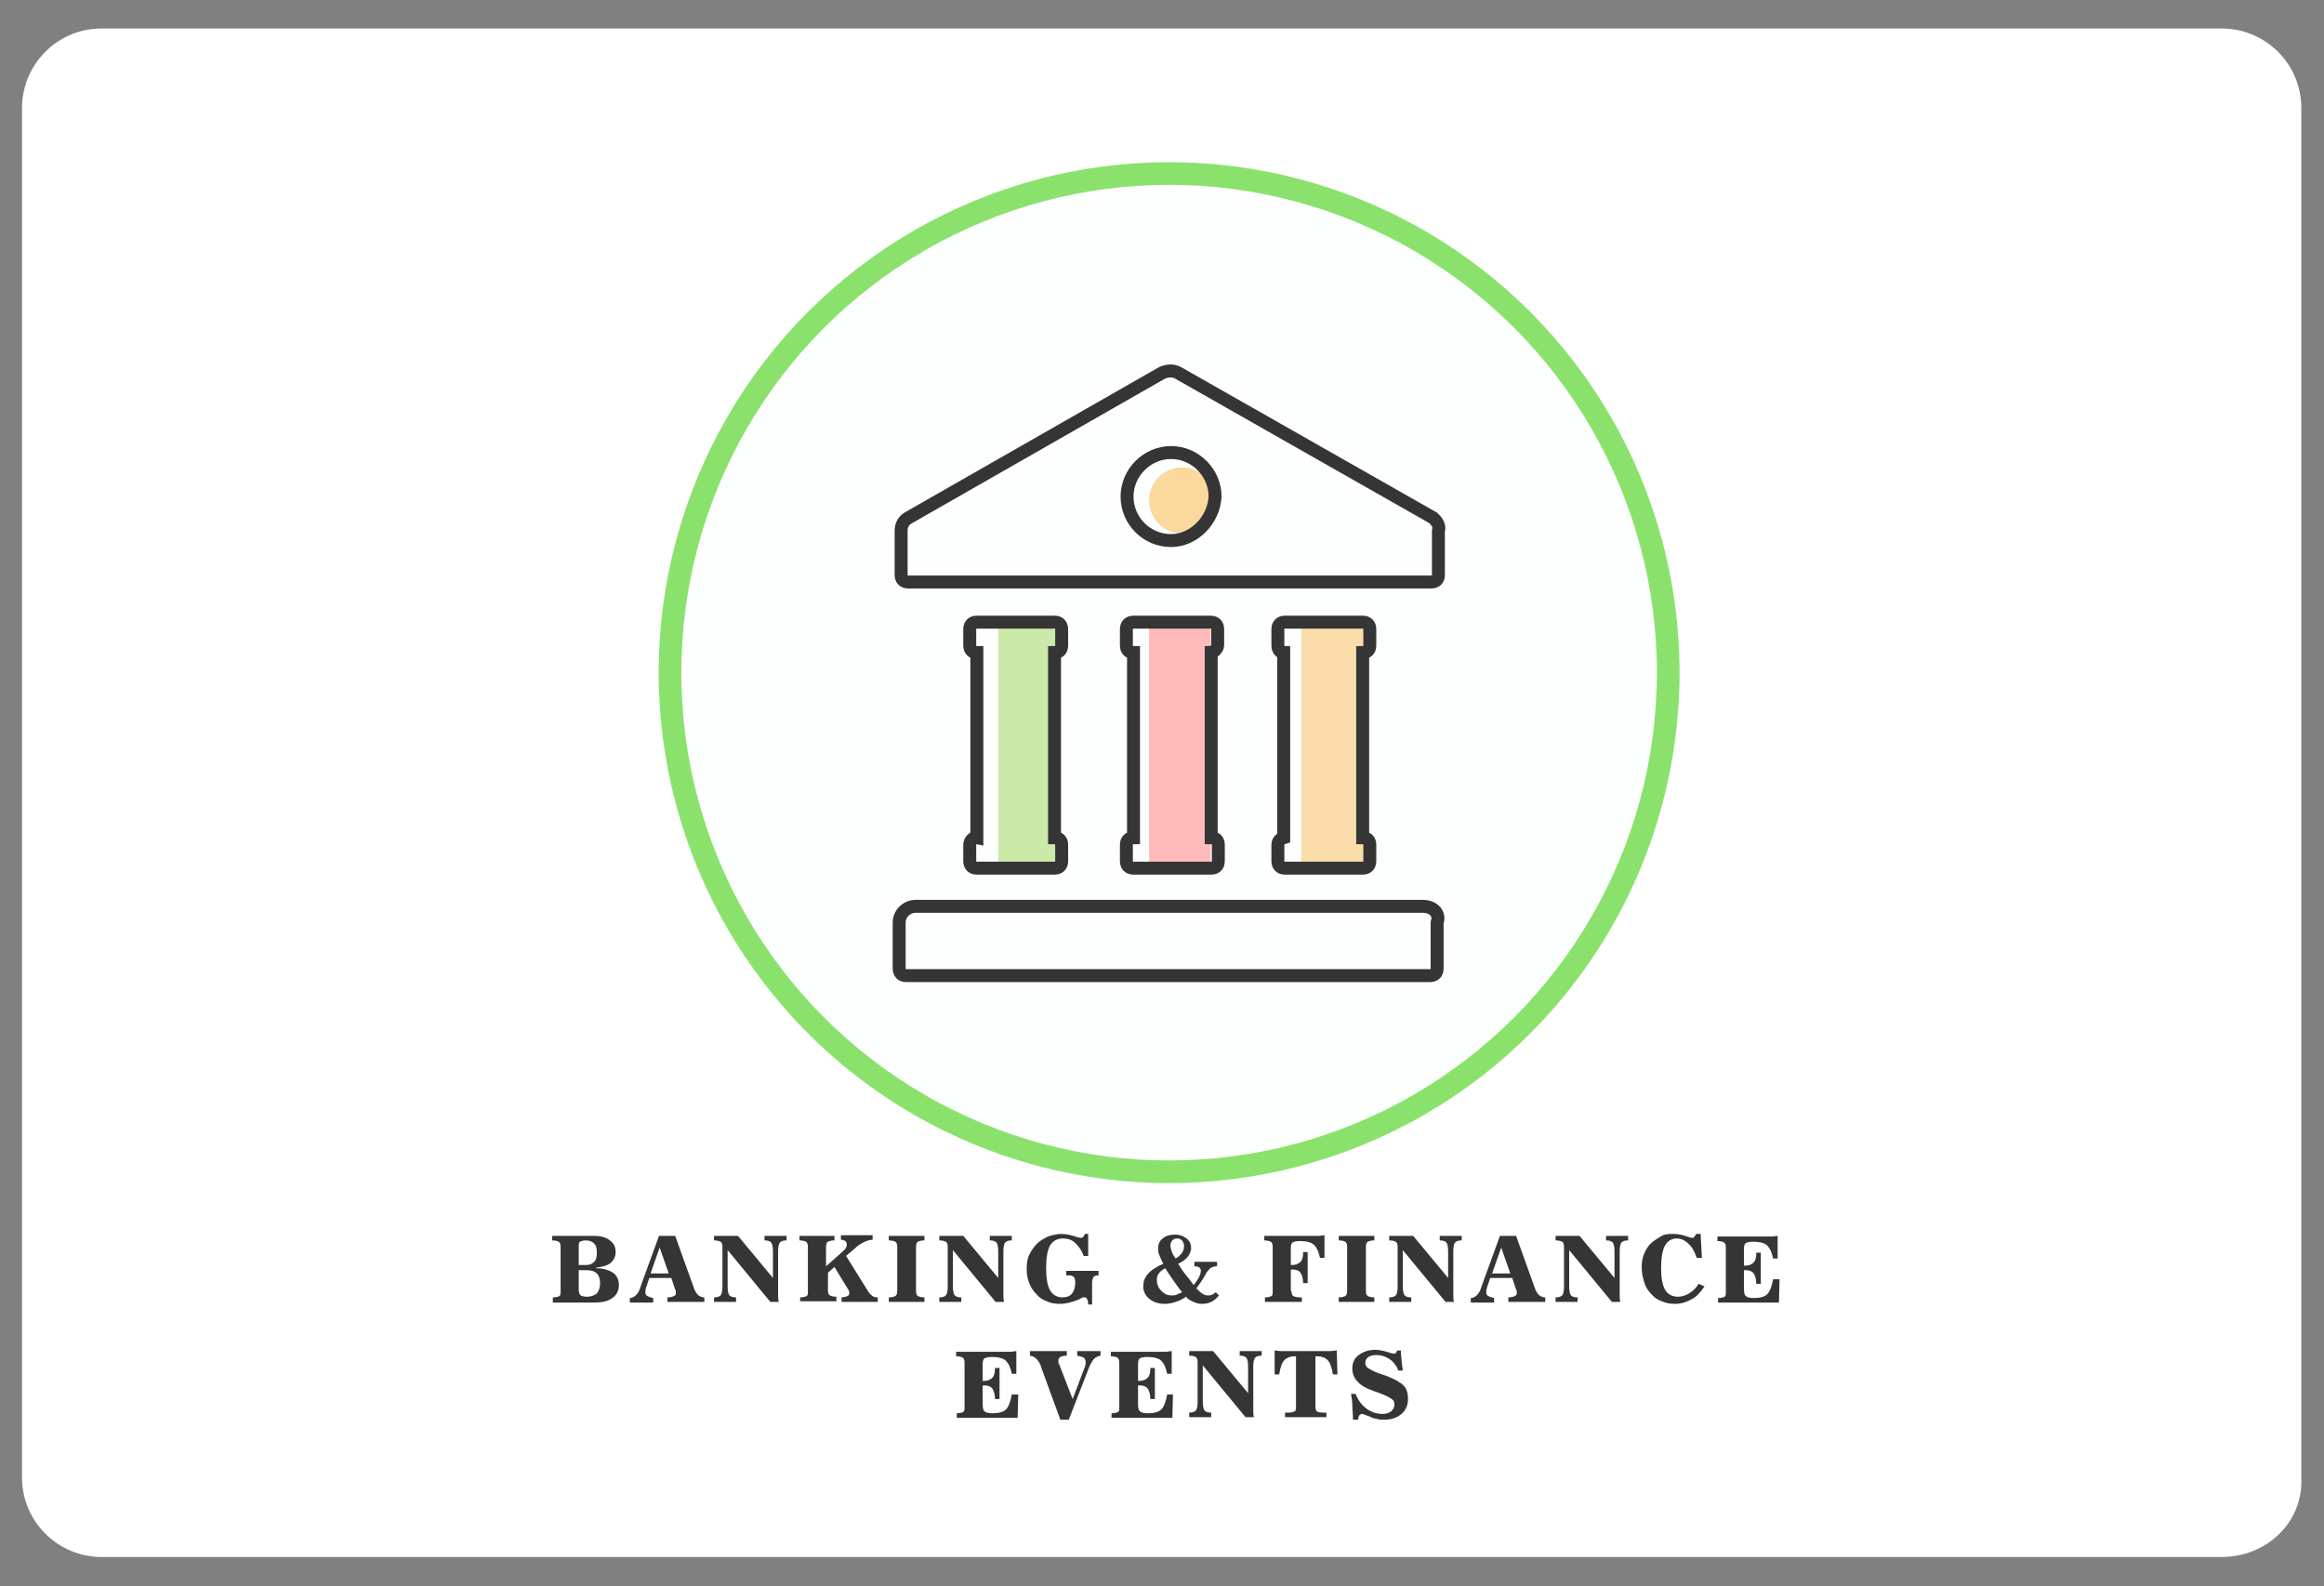 <?xml version="1.0" encoding="utf-8"?>
<!-- Generator: Adobe Illustrator 19.0.0, SVG Export Plug-In . SVG Version: 6.00 Build 0)  -->
<svg version="1.1" id="Layer_1" xmlns="http://www.w3.org/2000/svg" xmlns:xlink="http://www.w3.org/1999/xlink" x="0px" y="0px"
	 width="359px" height="245px" viewBox="-80.1 79.5 359 245" style="enable-background:new -80.1 79.5 359 245;"
	 xml:space="preserve">
<rect x="-80.1" y="79.5" width="359" height="245" fill="#808080" stroke="none"/>
<style type="text/css">
	.st0{fill:#FFFFFF;}
	.st1{fill:#FDFFFF;stroke:#8AE26D;stroke-width:3.5;}
	.st2{fill:#CBE9A9;}
	.st3{fill:#FFBBBB;}
	.st4{fill:none;stroke:#353535;stroke-width:2;}
	.st5{fill:#FAD89E;}
	.st6{fill:#FADDAA;}
	.st7{fill:#353535;}
</style>
<path id="XMLID_64_" class="st0" d="M263.1,320H-64.4c-6.7,0-12.3-5.4-12.3-12.3V96.2c0-6.7,5.4-12.3,12.3-12.3h327.5
	c6.7,0,12.3,5.4,12.3,12.3V308C275.6,314.7,270,320,263.1,320z"/>
<g>
	<circle id="Oval_1_" class="st1" cx="100.5" cy="183.4" r="77.1"/>
	<g>
		<rect x="74.1" y="176" class="st2" width="9.1" height="37.5"/>
		<rect x="97.4" y="176.3" class="st3" width="9.5" height="36.6"/>
		<path class="st4" d="M108,179.2v-2.5c0-0.7-0.4-1.1-1.1-1.1H95c-0.7,0-1.1,0.4-1.1,1.1v2.5c0,0.7,0.4,1.1,1.1,1.1v28.6
			c-0.7,0-1.1,0.4-1.1,1.1v2.5c0,0.7,0.4,1.1,1.1,1.1h12c0.7,0,1.1-0.4,1.1-1.1V210c0-0.7-0.4-1.1-1.1-1.1v-28.6
			C107.4,180.3,108,179.6,108,179.2z"/>
		<path class="st4" d="M139.7,219.5H61.3c-1.3,0-2.5,1.1-2.5,2.5v7.1c0,0.7,0.4,1.1,1.1,1.1h80.9c0.7,0,1.1-0.4,1.1-1.1v-7.1
			C142.4,220.6,141.3,219.5,139.7,219.5z"/>
		<circle class="st5" cx="102.5" cy="156.8" r="5.1"/>
		<path class="st4" d="M69.7,210v2.5c0,0.7,0.4,1.1,1.1,1.1h12c0.7,0,1.1-0.4,1.1-1.1V210c0-0.7-0.4-1.1-1.1-1.1v-28.6
			c0.7,0,1.1-0.4,1.1-1.1v-2.5c0-0.7-0.4-1.1-1.1-1.1h-12c-0.7,0-1.1,0.4-1.1,1.1v2.5c0,0.7,0.4,1.1,1.1,1.1v28.6
			C70.3,208.8,69.7,209.3,69.7,210z"/>
		<rect x="120.9" y="176.3" class="st6" width="9.7" height="36.6"/>
		<path class="st4" d="M141.3,159.5l-39.4-22.4c-0.7-0.4-1.6-0.4-2.5,0l-39.2,22.4c-0.7,0.4-1.1,1.1-1.1,2v6.8
			c0,0.7,0.4,1.1,1.1,1.1h80.8c0.7,0,1.1-0.4,1.1-1.1v-6.8C142.4,160.6,141.7,159.9,141.3,159.5z M100.8,163c-3.8,0-6.8-3.1-6.8-6.8
			c0-3.7,3.1-6.8,6.8-6.8s6.8,3.1,6.8,6.8C107.4,159.9,104.3,163,100.8,163z"/>
		<path class="st4" d="M117.3,210v2.5c0,0.7,0.4,1.1,1.1,1.1h12c0.7,0,1.1-0.4,1.1-1.1V210c0-0.7-0.4-1.1-1.1-1.1v-28.6
			c0.7,0,1.1-0.4,1.1-1.1v-2.5c0-0.7-0.4-1.1-1.1-1.1h-12c-0.7,0-1.1,0.4-1.1,1.1v2.5c0,0.7,0.4,1.1,0.9,1.1v28.6
			C117.6,209.1,117.3,209.5,117.3,210z"/>
	</g>
</g>
<g>
	<path class="st7" d="M5.3,280.6v-0.7c0.5,0,0.8-0.1,1-0.2c0.2-0.1,0.2-0.4,0.2-0.8v-6.8c0-0.4-0.1-0.7-0.3-0.8
		c-0.2-0.1-0.5-0.2-1-0.2v-0.7h6.4c1.1,0,1.9,0.2,2.5,0.7c0.6,0.4,0.9,1,0.9,1.8c0,0.7-0.3,1.3-0.8,1.7c-0.5,0.4-1.3,0.6-2.2,0.7
		v0.1c1.1,0,2,0.3,2.6,0.7s0.9,1.1,0.9,1.9c0,0.8-0.3,1.5-1,2s-1.6,0.7-2.8,0.7H5.3z M9.3,275.7v3c0,0.4,0.1,0.7,0.3,0.9
		c0.2,0.1,0.5,0.2,1,0.2c0.6,0,1.1-0.2,1.5-0.5c0.3-0.4,0.5-0.9,0.5-1.6c0-0.7-0.2-1.2-0.5-1.5c-0.3-0.3-0.8-0.5-1.5-0.5H9.3z
		 M9.3,274.9h1.2c0.5,0,0.9-0.2,1.2-0.5c0.3-0.3,0.4-0.8,0.4-1.4c0-0.6-0.1-1.1-0.4-1.4c-0.3-0.3-0.7-0.5-1.3-0.5
		c-0.4,0-0.7,0.1-0.9,0.2c-0.2,0.1-0.2,0.4-0.2,0.8V274.9z"/>
	<path class="st7" d="M19.7,278.4c0,0.1-0.1,0.3-0.1,0.4c0,0.1,0,0.2,0,0.4c0,0.2,0.1,0.4,0.3,0.5s0.5,0.2,0.9,0.3v0.7h-3.6v-0.7
		c0.4,0,0.7-0.2,1-0.5c0.3-0.3,0.5-0.7,0.7-1.4l2.8-7.7h2.5l2.8,7.8c0.2,0.7,0.5,1.1,0.7,1.3c0.2,0.2,0.6,0.4,1,0.4v0.7h-5.7v-0.7
		c0.5,0,0.8-0.1,1-0.2c0.2-0.1,0.3-0.2,0.3-0.4c0-0.1,0-0.2,0-0.3c0-0.1,0-0.2-0.1-0.3l-0.6-1.8h-3.4L19.7,278.4z M20.4,276.2h2.8
		l-1.4-4L20.4,276.2z"/>
	<path class="st7" d="M32.3,278.2c0,0.7,0.1,1.2,0.3,1.4c0.2,0.2,0.5,0.3,1,0.3h0v0.7h-3.4v-0.7h0c0.5,0,0.8-0.1,1-0.3
		c0.2-0.2,0.3-0.7,0.3-1.4v-6.1c0-0.4-0.1-0.7-0.3-0.8c-0.2-0.1-0.5-0.2-1-0.2v-0.7h3.7l5.4,6.5v-4.1c0-0.7-0.1-1.2-0.3-1.4
		c-0.2-0.2-0.5-0.3-1-0.3h0v-0.7h3.4v0.7h0c-0.5,0-0.8,0.1-1,0.3c-0.2,0.2-0.3,0.7-0.3,1.4v6.1c0,0.2,0,0.5,0,0.7c0,0.3,0,0.6,0.1,1
		h-1.3l-6.6-8V278.2z"/>
	<path class="st7" d="M43.5,280.6v-0.7c0.5,0,0.8-0.1,1-0.2c0.2-0.1,0.2-0.4,0.2-0.8v-6.8c0-0.4-0.1-0.7-0.3-0.8
		c-0.2-0.1-0.5-0.2-1-0.2v-0.7h5.4v0.7c-0.5,0-0.8,0.1-1,0.2s-0.3,0.4-0.3,0.8v3l2.7-2.4c0.2-0.2,0.3-0.3,0.4-0.5
		c0.1-0.2,0.1-0.3,0.1-0.5c0-0.2-0.1-0.4-0.2-0.5c-0.2-0.1-0.4-0.2-0.7-0.2v-0.7h4.9v0.7c-0.5,0-1,0.2-1.4,0.4
		c-0.4,0.2-0.9,0.5-1.3,0.9l-1.4,1.2l3.3,5.3c0.3,0.5,0.5,0.7,0.8,0.9s0.5,0.2,0.8,0.2v0.7h-5.6v-0.7c0.4,0,0.7-0.1,0.9-0.2
		c0.2-0.1,0.3-0.2,0.3-0.4c0-0.1,0-0.1,0-0.2c0-0.1-0.1-0.2-0.1-0.3l-2.2-3.6l-1,0.9v2.7c0,0.4,0.1,0.7,0.3,0.8
		c0.2,0.1,0.5,0.2,1,0.2v0.7H43.5z"/>
	<path class="st7" d="M57.2,280.6v-0.7c0.5,0,0.8-0.1,1-0.2c0.2-0.1,0.3-0.4,0.3-0.8v-6.8c0-0.4-0.1-0.7-0.3-0.8
		c-0.2-0.1-0.5-0.2-1-0.2v-0.7h5.5v0.7c-0.5,0-0.8,0.1-1,0.2s-0.3,0.4-0.3,0.8v6.8c0,0.4,0.1,0.7,0.3,0.8c0.2,0.1,0.5,0.2,1,0.2v0.7
		H57.2z"/>
	<path class="st7" d="M67.1,278.2c0,0.7,0.1,1.2,0.3,1.4c0.2,0.2,0.5,0.3,1,0.3h0v0.7H65v-0.7h0c0.5,0,0.8-0.1,1-0.3
		c0.2-0.2,0.3-0.7,0.3-1.4v-6.1c0-0.4-0.1-0.7-0.3-0.8c-0.2-0.1-0.5-0.2-1-0.2v-0.7h3.7l5.4,6.5v-4.1c0-0.7-0.1-1.2-0.3-1.4
		c-0.2-0.2-0.5-0.3-1-0.3h0v-0.7h3.4v0.7h0c-0.5,0-0.8,0.1-1,0.3c-0.2,0.2-0.3,0.7-0.3,1.4v6.1c0,0.2,0,0.5,0,0.7c0,0.3,0,0.6,0.1,1
		h-1.3l-6.6-8V278.2z"/>
	<path class="st7" d="M88,280.9c0-0.4-0.1-0.6-0.2-0.8c-0.1-0.2-0.2-0.2-0.4-0.2c-0.1,0-0.1,0-0.2,0s-0.1,0-0.2,0.1
		c-0.1,0-0.2,0.1-0.4,0.2c-1.2,0.5-2.2,0.7-2.9,0.7c-0.8,0-1.5-0.1-2.1-0.4c-0.6-0.2-1.2-0.6-1.6-1.1c-0.5-0.5-0.9-1.1-1.1-1.7
		c-0.3-0.7-0.4-1.4-0.4-2.2c0-0.8,0.1-1.6,0.4-2.2s0.7-1.2,1.2-1.7c0.5-0.5,1.1-0.8,1.7-1.1c0.6-0.2,1.3-0.4,2-0.4
		c0.6,0,1.2,0.1,1.9,0.3c0.6,0.2,1,0.3,1.1,0.3c0.2,0,0.3,0,0.4-0.1c0.1-0.1,0.2-0.3,0.3-0.5H88v3.4h-0.7c-0.3-0.9-0.8-1.5-1.3-2
		s-1.2-0.7-1.9-0.7c-0.9,0-1.6,0.4-2,1.1c-0.4,0.7-0.6,1.9-0.6,3.5c0,1.5,0.2,2.7,0.6,3.4s1.1,1.1,1.9,1.1c0.7,0,1.2-0.2,1.5-0.6
		s0.5-0.9,0.5-1.7c0-0.4-0.1-0.8-0.3-0.9c-0.2-0.2-0.5-0.2-1-0.2h-0.1v-0.7h5v0.7c-0.4,0-0.7,0.1-0.8,0.3c-0.1,0.1-0.2,0.4-0.2,0.9
		v1.4c0,0.3,0,0.6,0,0.9s0,0.6,0,1H88z"/>
	<path class="st7" d="M103.1,279.8c-0.5,0.4-1,0.6-1.6,0.8c-0.6,0.2-1.1,0.3-1.7,0.3c-1,0-1.8-0.3-2.4-0.8c-0.6-0.5-0.9-1.2-0.9-1.9
		c0-0.7,0.2-1.3,0.7-1.9c0.5-0.6,1.3-1.1,2.4-1.6c-0.3-0.5-0.4-0.9-0.6-1.3s-0.2-0.7-0.2-1c0-0.7,0.2-1.2,0.7-1.6s1.1-0.6,1.9-0.6
		c0.7,0,1.3,0.2,1.8,0.6s0.7,0.9,0.7,1.5c0,0.4-0.2,0.9-0.5,1.3c-0.3,0.4-0.8,0.8-1.5,1.1c0.3,0.5,0.6,1,1,1.5s0.9,1.1,1.4,1.8
		c0.3-0.4,0.6-0.8,0.8-1.2c0.2-0.4,0.3-0.7,0.3-1c0-0.2-0.1-0.4-0.2-0.5c-0.1-0.1-0.4-0.2-0.8-0.2l0-0.7h3.5v0.7h-0.1
		c-0.3,0-0.6,0.1-0.8,0.2c-0.2,0.1-0.4,0.4-0.6,0.6c-0.1,0.1-0.2,0.3-0.3,0.5c-0.5,0.9-1,1.6-1.4,2.1c0.3,0.3,0.6,0.6,0.9,0.8
		s0.6,0.3,0.9,0.3c0.2,0,0.4,0,0.6-0.1c0.2-0.1,0.4-0.2,0.6-0.4l0.5,0.5c-0.4,0.5-0.8,0.8-1.2,1c-0.4,0.2-0.9,0.3-1.4,0.3
		c-0.5,0-0.9-0.1-1.3-0.3C103.8,280.4,103.4,280.2,103.1,279.8z M99.9,275.4c-0.4,0.2-0.8,0.5-1,0.8s-0.3,0.6-0.3,1
		c0,0.6,0.2,1.2,0.7,1.7s1,0.7,1.6,0.7c0.2,0,0.5,0,0.7-0.1s0.5-0.2,0.9-0.4c-0.5-0.6-0.9-1.2-1.4-1.9S100.3,276,99.9,275.4z
		 M101.5,273.9c0.5-0.3,0.8-0.6,1-0.9s0.3-0.6,0.3-1c0-0.4-0.1-0.6-0.3-0.9c-0.2-0.2-0.5-0.3-0.8-0.3c-0.3,0-0.5,0.1-0.7,0.3
		c-0.2,0.2-0.3,0.5-0.3,0.8c0,0.3,0.1,0.6,0.2,0.9C101,273.1,101.2,273.5,101.5,273.9z"/>
	<path class="st7" d="M119.4,278.9c0,0.4,0.1,0.7,0.3,0.8c0.2,0.1,0.5,0.2,1,0.2h0.3v0.7h-5.7v-0.7c0.5,0,0.8-0.1,1-0.2
		c0.2-0.1,0.2-0.4,0.2-0.8v-6.8c0-0.4-0.1-0.7-0.3-0.8c-0.2-0.1-0.5-0.2-1-0.2v-0.7h7.4c0.4,0,0.7,0,1,0c0.3,0,0.6-0.1,0.9-0.1
		l0,3.5h-0.7c-0.2-1-0.5-1.6-0.9-2c-0.4-0.4-1.2-0.6-2.2-0.6c-0.5,0-0.9,0.1-1.1,0.2c-0.2,0.1-0.3,0.4-0.3,0.9v2.6c0,0,0.1,0,0.1,0
		c0.1,0,0.1,0,0.1,0c0.6,0,1-0.2,1.3-0.5c0.3-0.3,0.4-0.8,0.4-1.5h0.7v4.8h-0.7c0-0.8-0.2-1.3-0.4-1.6c-0.2-0.3-0.6-0.5-1.2-0.5
		c-0.1,0-0.1,0-0.2,0c0,0-0.1,0-0.1,0V278.9z"/>
	<path class="st7" d="M126.7,280.6v-0.7c0.5,0,0.8-0.1,1-0.2c0.2-0.1,0.3-0.4,0.3-0.8v-6.8c0-0.4-0.1-0.7-0.3-0.8s-0.5-0.2-1-0.2
		v-0.7h5.5v0.7c-0.5,0-0.8,0.1-1,0.2s-0.3,0.4-0.3,0.8v6.8c0,0.4,0.1,0.7,0.3,0.8c0.2,0.1,0.5,0.2,1,0.2v0.7H126.7z"/>
	<path class="st7" d="M136.6,278.2c0,0.7,0.1,1.2,0.3,1.4s0.5,0.3,1,0.3h0v0.7h-3.4v-0.7h0c0.5,0,0.8-0.1,1-0.3
		c0.2-0.2,0.3-0.7,0.3-1.4v-6.1c0-0.4-0.1-0.7-0.3-0.8c-0.2-0.1-0.5-0.2-1-0.2v-0.7h3.7l5.4,6.5v-4.1c0-0.7-0.1-1.2-0.3-1.4
		c-0.2-0.2-0.5-0.3-1-0.3h0v-0.7h3.4v0.7h0c-0.5,0-0.8,0.1-1,0.3c-0.2,0.2-0.3,0.7-0.3,1.4v6.1c0,0.2,0,0.5,0,0.7c0,0.3,0,0.6,0.1,1
		h-1.3l-6.6-8V278.2z"/>
	<path class="st7" d="M149.6,278.4c0,0.1-0.1,0.3-0.1,0.4c0,0.1,0,0.2,0,0.4c0,0.2,0.1,0.4,0.3,0.5c0.2,0.1,0.5,0.2,0.9,0.3v0.7
		h-3.6v-0.7c0.4,0,0.7-0.2,1-0.5c0.3-0.3,0.5-0.7,0.7-1.4l2.8-7.7h2.5l2.8,7.8c0.2,0.7,0.5,1.1,0.7,1.3c0.2,0.2,0.6,0.4,1,0.4v0.7
		h-5.7v-0.7c0.5,0,0.8-0.1,1-0.2s0.3-0.2,0.3-0.4c0-0.1,0-0.2,0-0.3c0-0.1,0-0.2-0.1-0.3l-0.6-1.8h-3.4L149.6,278.4z M150.4,276.2
		h2.8l-1.4-4L150.4,276.2z"/>
	<path class="st7" d="M162.3,278.2c0,0.7,0.1,1.2,0.3,1.4s0.5,0.3,1,0.3h0v0.7h-3.4v-0.7h0c0.5,0,0.8-0.1,1-0.3
		c0.2-0.2,0.3-0.7,0.3-1.4v-6.1c0-0.4-0.1-0.7-0.3-0.8c-0.2-0.1-0.5-0.2-1-0.2v-0.7h3.7l5.4,6.5v-4.1c0-0.7-0.1-1.2-0.3-1.4
		c-0.2-0.2-0.5-0.3-1-0.3h0v-0.7h3.4v0.7h0c-0.5,0-0.8,0.1-1,0.3c-0.2,0.2-0.3,0.7-0.3,1.4v6.1c0,0.2,0,0.5,0,0.7c0,0.3,0,0.6,0.1,1
		h-1.3l-6.6-8V278.2z"/>
	<path class="st7" d="M183.2,278.2c-0.6,0.9-1.2,1.6-2,2c-0.7,0.4-1.6,0.7-2.5,0.7c-0.8,0-1.4-0.1-2.1-0.4c-0.6-0.2-1.2-0.6-1.6-1.1
		c-0.5-0.5-0.9-1.1-1.1-1.8c-0.2-0.7-0.4-1.4-0.4-2.3c0-0.8,0.1-1.5,0.4-2.2c0.3-0.7,0.7-1.3,1.2-1.7c0.5-0.4,1-0.7,1.5-1
		s1.2-0.3,1.8-0.3c0.6,0,1.2,0.1,1.8,0.3c0.6,0.2,1,0.3,1,0.3c0.2,0,0.3,0,0.4-0.1s0.2-0.3,0.3-0.5h0.7l0.2,3.7h-0.8
		c-0.3-0.9-0.7-1.7-1.3-2.2c-0.5-0.5-1.1-0.8-1.8-0.8c-0.8,0-1.4,0.4-1.8,1.1c-0.4,0.7-0.6,1.9-0.6,3.5c0,1.5,0.2,2.6,0.6,3.3
		c0.4,0.7,1.1,1.1,2,1.1c0.6,0,1.2-0.2,1.7-0.5c0.5-0.3,1.1-0.8,1.5-1.5L183.2,278.2z"/>
	<path class="st7" d="M194.8,277l-0.1,3.7h-9.4v-0.7c0.5,0,0.8-0.1,1-0.2c0.2-0.1,0.2-0.4,0.2-0.8v-6.8c0-0.4-0.1-0.7-0.3-0.8
		c-0.2-0.1-0.5-0.2-1-0.2v-0.7h7.4c0.4,0,0.7,0,1,0c0.3,0,0.6-0.1,0.9-0.1l0,3.5h-0.7c-0.2-1-0.5-1.6-0.9-2
		c-0.4-0.4-1.2-0.6-2.2-0.6c-0.5,0-0.9,0.1-1.1,0.2c-0.2,0.1-0.3,0.4-0.3,0.9v2.6c0,0,0.1,0,0.1,0c0.1,0,0.1,0,0.1,0
		c0.6,0,1-0.2,1.3-0.5c0.3-0.3,0.4-0.8,0.4-1.5h0.7v4.8h-0.7c0-0.8-0.2-1.3-0.4-1.6c-0.2-0.3-0.6-0.5-1.2-0.5c-0.1,0-0.1,0-0.2,0
		c0,0-0.1,0-0.1,0v2.9c0,0.6,0.1,1,0.3,1.1c0.2,0.2,0.6,0.3,1.2,0.3c1,0,1.7-0.2,2.1-0.6s0.7-1.2,0.9-2.3H194.8z"/>
	<path class="st7" d="M77.2,294.8l-0.1,3.7h-9.4v-0.7c0.5,0,0.8-0.1,1-0.2c0.2-0.1,0.2-0.4,0.2-0.8v-6.8c0-0.4-0.1-0.7-0.3-0.8
		c-0.2-0.1-0.5-0.2-1-0.2v-0.7h7.4c0.4,0,0.7,0,1,0c0.3,0,0.6-0.1,0.9-0.1l0,3.5h-0.7c-0.2-1-0.5-1.6-0.9-2
		c-0.4-0.4-1.2-0.6-2.2-0.6c-0.5,0-0.9,0.1-1.1,0.2c-0.2,0.1-0.3,0.4-0.3,0.9v2.6c0,0,0.1,0,0.1,0c0.1,0,0.1,0,0.1,0
		c0.6,0,1-0.2,1.3-0.5c0.3-0.3,0.4-0.8,0.4-1.5h0.7v4.8h-0.7c0-0.8-0.2-1.3-0.4-1.6c-0.2-0.3-0.6-0.5-1.2-0.5c-0.1,0-0.1,0-0.2,0
		c0,0-0.1,0-0.1,0v2.9c0,0.6,0.1,1,0.3,1.1c0.2,0.2,0.6,0.3,1.2,0.3c1,0,1.7-0.2,2.1-0.6c0.4-0.4,0.7-1.2,0.9-2.3H77.2z"/>
	<path class="st7" d="M80.7,290.6c0,0,0-0.1,0-0.1c-0.4-1-1-1.5-1.7-1.6v-0.7h5.7v0.7c-0.5,0-0.8,0.1-1,0.2
		c-0.2,0.1-0.3,0.3-0.3,0.5c0,0.1,0,0.2,0,0.3s0,0.2,0.1,0.3l2.1,5.4l1.9-5c0-0.1,0.1-0.3,0.1-0.4c0-0.1,0-0.3,0-0.4
		c0-0.2-0.1-0.4-0.3-0.6c-0.2-0.1-0.5-0.2-1-0.3v-0.7h3.6v0.7c-0.4,0.1-0.7,0.2-1,0.5c-0.2,0.2-0.5,0.7-0.8,1.4l-3.1,8h-1.3
		L80.7,290.6z"/>
	<path class="st7" d="M101.1,294.8l-0.1,3.7h-9.4v-0.7c0.5,0,0.8-0.1,1-0.2c0.2-0.1,0.2-0.4,0.2-0.8v-6.8c0-0.4-0.1-0.7-0.3-0.8
		c-0.2-0.1-0.5-0.2-1-0.2v-0.7H99c0.4,0,0.7,0,1,0c0.3,0,0.6-0.1,0.9-0.1l0,3.5h-0.7c-0.2-1-0.5-1.6-0.9-2c-0.4-0.4-1.2-0.6-2.2-0.6
		c-0.5,0-0.9,0.1-1.1,0.2c-0.2,0.1-0.3,0.4-0.3,0.9v2.6c0,0,0.1,0,0.1,0c0.1,0,0.1,0,0.1,0c0.6,0,1-0.2,1.3-0.5
		c0.3-0.3,0.4-0.8,0.4-1.5h0.7v4.8h-0.7c0-0.8-0.2-1.3-0.4-1.6c-0.2-0.3-0.6-0.5-1.2-0.5c-0.1,0-0.1,0-0.2,0c0,0-0.1,0-0.1,0v2.9
		c0,0.6,0.1,1,0.3,1.1c0.2,0.2,0.6,0.3,1.2,0.3c1,0,1.7-0.2,2.1-0.6c0.4-0.4,0.7-1.2,0.9-2.3H101.1z"/>
	<path class="st7" d="M105.7,296c0,0.7,0.1,1.2,0.3,1.4s0.5,0.3,1,0.3h0v0.7h-3.4v-0.7h0c0.5,0,0.8-0.1,1-0.3
		c0.2-0.2,0.3-0.7,0.3-1.4v-6.1c0-0.4-0.1-0.7-0.3-0.8c-0.2-0.1-0.5-0.2-1-0.2v-0.7h3.7l5.4,6.5v-4.1c0-0.7-0.1-1.2-0.3-1.4
		c-0.2-0.2-0.5-0.3-1-0.3h0v-0.7h3.4v0.7h0c-0.5,0-0.8,0.1-1,0.3c-0.2,0.2-0.3,0.7-0.3,1.4v6.1c0,0.2,0,0.5,0,0.7c0,0.3,0,0.6,0.1,1
		h-1.3l-6.6-8V296z"/>
	<path class="st7" d="M120.2,289H120c-0.8,0-1.3,0.2-1.7,0.6s-0.6,1.1-0.8,2.2h-0.7l0-3.7c0.3,0,0.7,0.1,1,0.1c0.3,0,0.6,0,0.9,0
		h5.8c0.3,0,0.6,0,0.9,0c0.3,0,0.6-0.1,1-0.1l0.1,3.7h-0.7c-0.2-1.1-0.4-1.8-0.8-2.2s-0.9-0.6-1.7-0.6h-0.2v7.7
		c0,0.4,0.1,0.7,0.2,0.8c0.2,0.1,0.5,0.2,1,0.2h0.5v0.7h-6.4v-0.7h0.5c0.5,0,0.9-0.1,1-0.2c0.2-0.1,0.2-0.4,0.2-0.8V289z"/>
	<path class="st7" d="M128.9,298.7c0-0.8-0.1-1.4-0.1-2.1c0-0.6-0.1-1.2-0.2-1.8h0.7c0.4,1,1,1.8,1.7,2.3c0.7,0.5,1.5,0.8,2.4,0.8
		c0.6,0,1-0.1,1.4-0.4c0.3-0.3,0.5-0.6,0.5-1c0-0.4-0.1-0.7-0.4-0.9c-0.3-0.2-0.8-0.5-1.6-0.8l-1.1-0.4c-1.2-0.4-2.1-0.9-2.6-1.5
		c-0.5-0.5-0.8-1.2-0.8-2c0-0.9,0.3-1.6,1-2.1s1.5-0.8,2.5-0.8c0.5,0,1.1,0.1,1.8,0.3c0.6,0.2,1,0.3,1.1,0.3c0.1,0,0.2,0,0.3-0.1
		c0.1-0.1,0.2-0.2,0.2-0.4l0.6,0c0,0.4,0,0.8,0.1,1.3c0,0.5,0.1,1.1,0.2,1.8h-0.7c-0.3-0.8-0.8-1.4-1.4-1.8c-0.6-0.4-1.3-0.6-2-0.6
		c-0.5,0-0.9,0.1-1.2,0.3s-0.5,0.5-0.5,0.9c0,0.3,0.1,0.6,0.4,0.8c0.3,0.2,0.8,0.5,1.6,0.8l1.2,0.4c1.3,0.5,2.2,1,2.7,1.5
		c0.5,0.5,0.7,1.2,0.7,2.1c0,0.9-0.3,1.7-1,2.3c-0.7,0.6-1.6,0.9-2.7,0.9c-0.3,0-0.6,0-1-0.1c-0.3-0.1-0.7-0.1-1-0.3
		c-0.2-0.1-0.5-0.2-0.8-0.3c-0.3-0.1-0.5-0.2-0.6-0.2c-0.2,0-0.3,0.1-0.4,0.2s-0.2,0.4-0.2,0.7H128.9z"/>
</g>
</svg>
